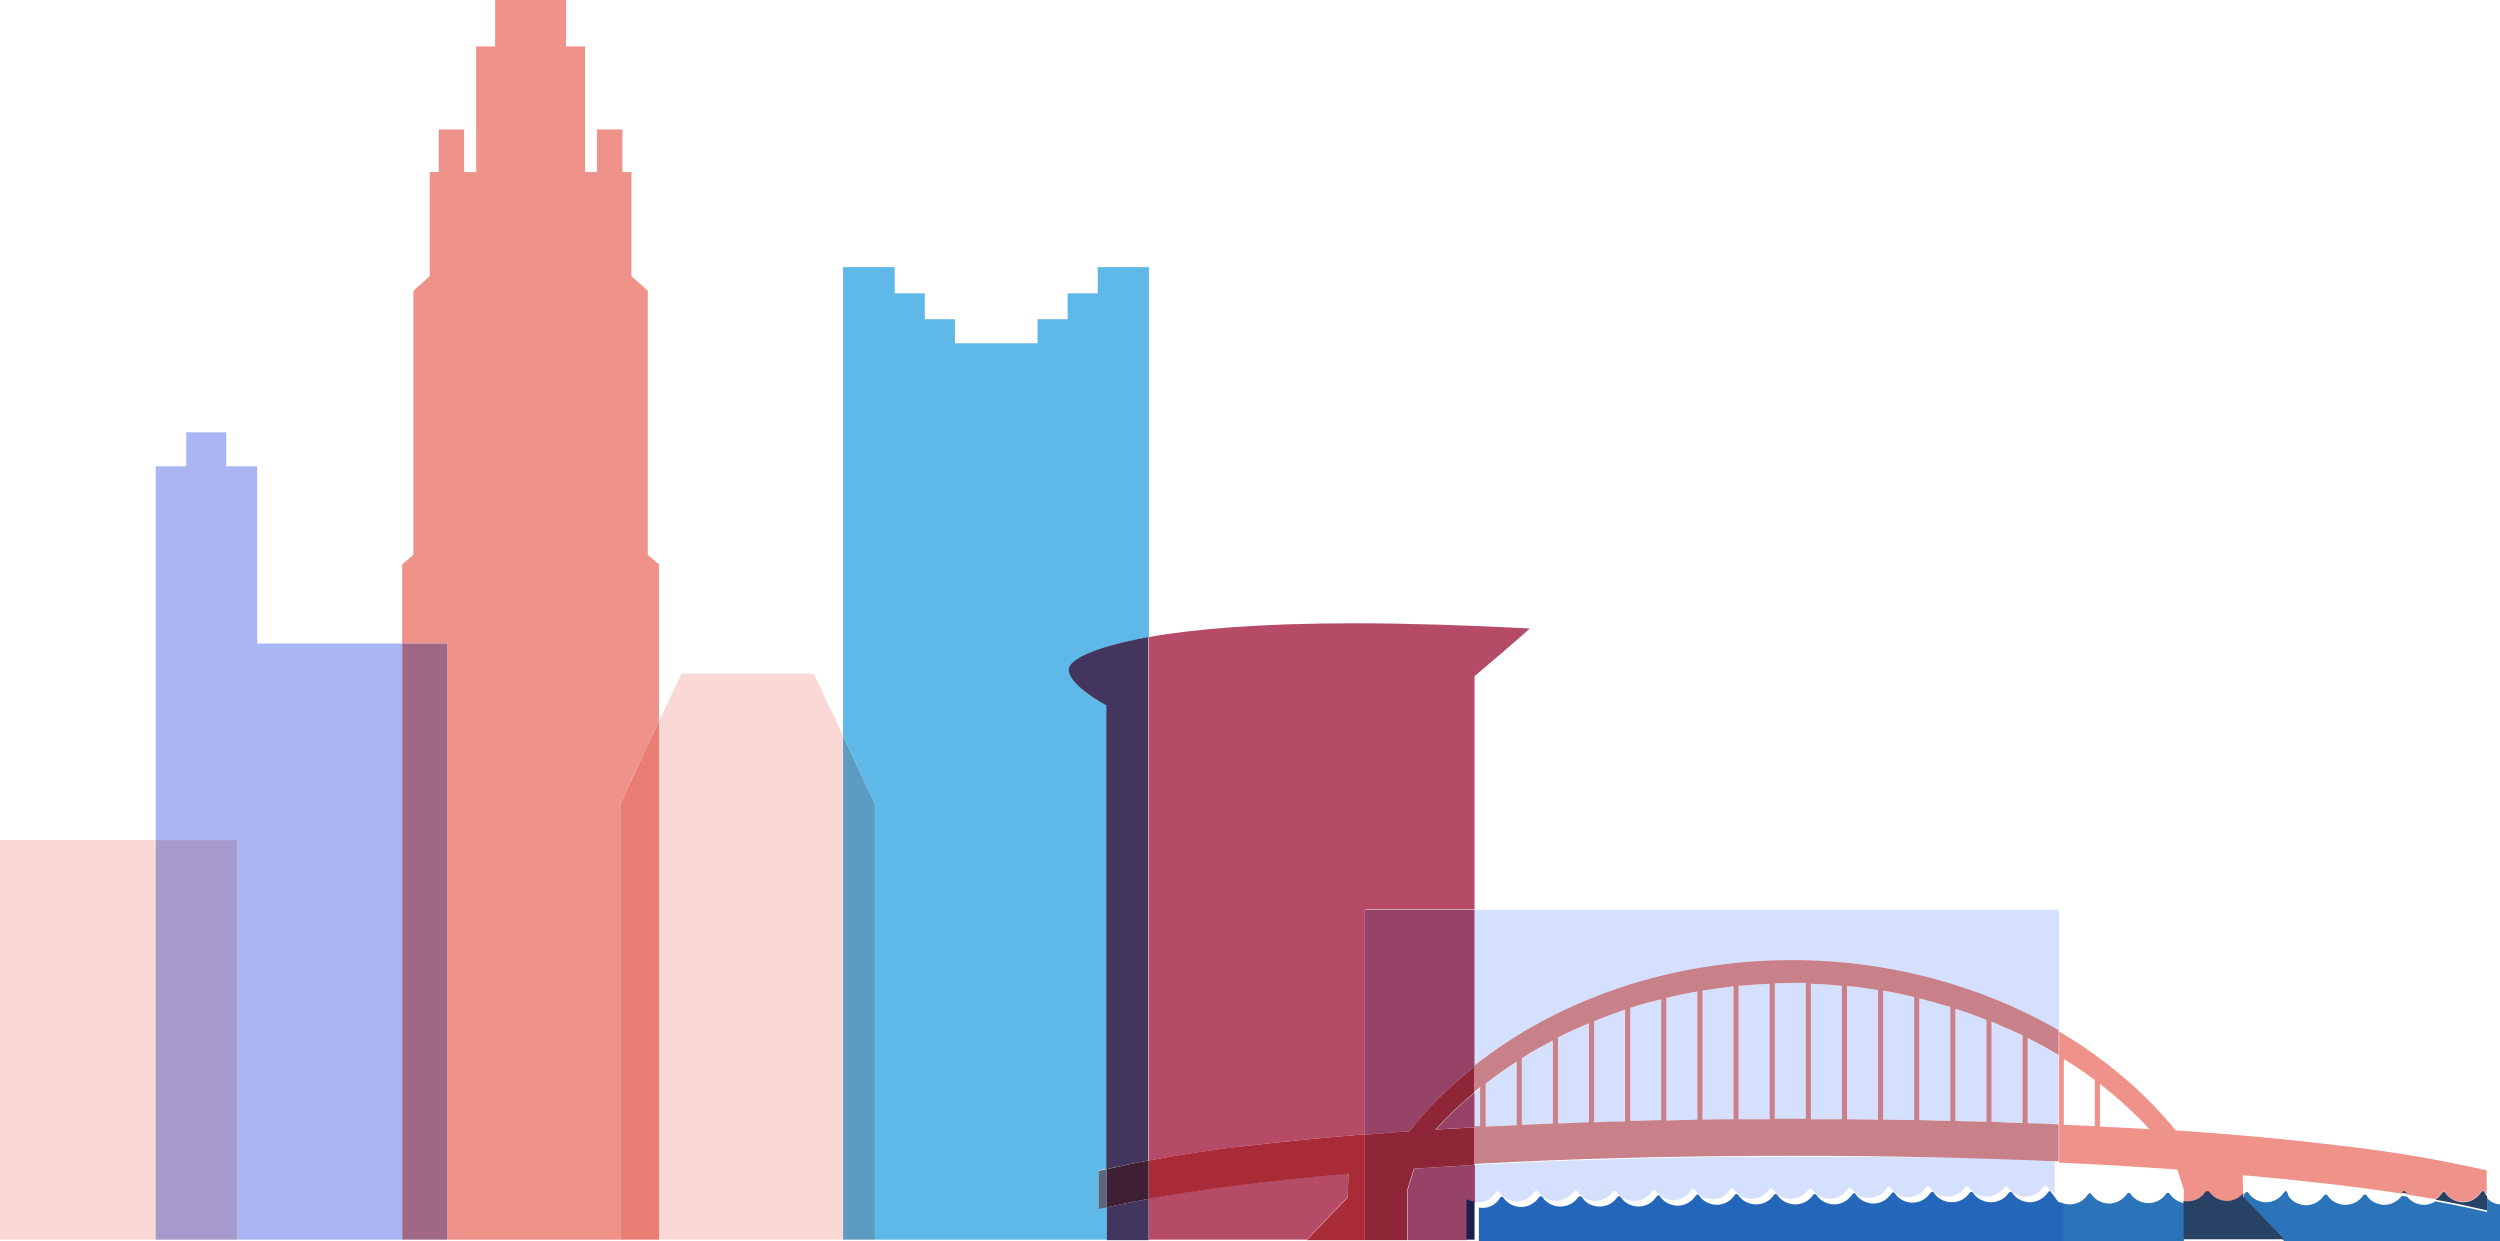 <?xml version="1.0" encoding="utf-8"?>
<!-- Generator: Adobe Illustrator 23.0.0, SVG Export Plug-In . SVG Version: 6.00 Build 0)  -->
<svg version="1.1" id="Layer_1" xmlns="http://www.w3.org/2000/svg" xmlns:xlink="http://www.w3.org/1999/xlink" x="0px" y="0px"
	 viewBox="0 0 581.2 288.5" style="enable-background:new 0 0 581.2 288.5;" xml:space="preserve">
<style type="text/css">
	.st0{fill:#2B74BA;}
	.st1{fill:#5EB8E8;}
	.st2{fill:#F9D8D5;}
	.st3{fill:#5C9CC2;}
	.st4{fill:#B54B67;}
	.st5{fill:#43365E;}
	.st6{fill:#EF928A;}
	.st7{fill:#284265;}
	.st8{fill:#58697E;}
	.st9{fill:#AA2B38;}
	.st10{fill:#3F1F33;}
	.st11{fill:#D5E0FE;}
	.st12{fill:#2466B9;}
	.st13{fill:#974267;}
	.st14{fill:#1A1E4B;}
	.st15{fill:#C88089;}
	.st16{fill:#8E2638;}
	.st17{fill:#E97C73;}
	.st18{fill:#AAB5F3;}
	.st19{fill:#9F6884;}
	.st20{fill:#A699CB;}
</style>
<title>focus-groups-COLUMBUS</title>
<g>
	<path class="st0" d="M531.4,276.9c-0.1,0-0.2,0-0.2,0.1l-0.2,0.2c-1,1.5-2.6,2.3-4.2,2.3c-0.9,0-1.9-0.3-2.7-0.8
		c-0.6-0.4-1.1-0.9-1.4-1.4c-0.1-0.1-0.2-0.2-0.4-0.2c-0.1,0-0.2,0-0.2,0.1l-0.2,0.2c-0.1,0.2-0.2,0.3-0.3,0.5l0,0.8l9.5,9.9h-23.4
		v-8.9c-0.7-0.1-1.3-0.4-1.9-0.8c-0.6-0.4-1.1-0.9-1.4-1.4c-0.1-0.1-0.2-0.2-0.4-0.2c0,0,0,0,0,0c0,0,0,0,0,0
		c-0.2,0-0.3,0.1-0.4,0.2c-1,1.5-2.6,2.2-4.2,2.2c-0.9,0-1.9-0.3-2.7-0.8c-0.6-0.4-1.1-0.9-1.4-1.4c-0.1-0.1-0.2-0.2-0.4-0.2
		c0,0,0,0,0,0c0,0,0,0,0,0c-0.2,0-0.3,0.1-0.4,0.2c-1,1.5-2.6,2.3-4.2,2.3c-0.9,0-1.9-0.3-2.7-0.8c-0.6-0.4-1.1-0.9-1.4-1.4
		c-0.1-0.1-0.2-0.2-0.4-0.2c-0.1,0-0.2,0-0.2,0.1l-0.2,0.2c-1,1.5-2.6,2.3-4.2,2.3c-0.8,0-1.6-0.2-2.4-0.6v9.4H342.8h-1.9v0.3h240.3
		v-9.1c-1.2-0.1-2.3-0.6-3-1.5v3.3c-3.4-0.8-7.4-1.7-12-2.5c-0.8,0.5-1.7,0.8-2.7,0.8c-0.9,0-1.9-0.3-2.7-0.8
		c-0.4-0.3-0.8-0.6-1.2-1.1c-0.4-0.1-0.8-0.1-1.2-0.2c-1,1.3-2.5,2.1-4.1,2.1c-0.9,0-1.9-0.3-2.7-0.8c-0.6-0.4-1.1-0.9-1.4-1.4
		c-0.1-0.1-0.2-0.2-0.4-0.2c0,0,0,0,0,0c0,0,0,0,0,0c-0.2,0-0.3,0.1-0.4,0.2c-1,1.5-2.6,2.2-4.2,2.2c-0.9,0-1.9-0.3-2.7-0.8
		c-0.6-0.4-1.1-0.9-1.4-1.4c-0.1-0.1-0.2-0.2-0.4-0.2c0,0,0,0,0,0c0,0,0,0,0,0c-0.2,0-0.3,0.1-0.4,0.2c-1,1.5-2.6,2.3-4.2,2.3
		c-0.9,0-1.9-0.3-2.7-0.8c-0.6-0.4-1.1-0.9-1.4-1.4C531.7,277,531.6,276.9,531.4,276.9"/>
	<path class="st1" d="M267,62.1h-11.8v6.1h-7v6h-7v5.6h-9.6h0h-9.6v-5.6h-7v-6h-7v-6.1H196v109l7.4,15.8v101.3H196h71h-9.7v-7.6
		c-0.6,0.1-1.3,0.3-1.9,0.4v-8.9c0.6-0.1,1.2-0.3,1.9-0.4V164c0,0-9.4-5-8.7-8.7c0.3-1.7,5-4.8,18.5-7.2V62.1"/>
	<polyline class="st2" points="189.2,156.6 176,156.6 171.6,156.6 158.4,156.6 153.2,167.7 153.2,288.2 144.2,288.2 156,288.2 
		168.7,288.2 179,288.2 187.3,288.2 196,288.2 196,171.1 189.2,156.6 	"/>
	<polyline class="st3" points="196,171.1 196,288.2 203.4,288.2 203.4,186.9 196,171.1 	"/>
	<path class="st4" d="M314.9,144.9c-22.3,0-37.7,1.4-47.9,3.2v121.7c7.5-1.4,15.1-2.5,22.7-3.4c8.5-1,17.8-1.9,27.6-2.7v-52.3h25.5
		v-54.2c0,0,13.1-11.1,12.8-11.1C340,145.3,326.5,144.9,314.9,144.9"/>
	<path class="st5" d="M267,148.1c-13.4,2.4-18.1,5.4-18.5,7.2c-0.7,3.7,8.7,8.7,8.7,8.7v107.8c3.2-0.7,6.5-1.4,9.7-2V148.1"/>
	<path class="st4" d="M313.5,272.8c-19.1,1.6-34.6,3.7-46.5,5.8v9.6h73.9h-13.7h-23.4l9.5-9.9L313.5,272.8"/>
	<path class="st5" d="M267,278.7c-3.6,0.7-6.8,1.3-9.7,2v7.6h9.7V278.7"/>
	<path class="st6" d="M488.2,261.9V252c4.1,3.2,8,6.7,11.5,10.5C496,262.3,492.1,262.1,488.2,261.9L488.2,261.9 M487,261.8
		c-2.4-0.1-4.8-0.2-7.2-0.3v-15.3c2.5,1.5,4.9,3.2,7.2,4.9V261.8 M478.7,239.8v30.5c9.7,0.4,18.9,1,27.5,1.6l1.5,4.7v2.9
		c0.3,0.1,0.6,0.1,0.9,0.1c1.6,0,3.2-0.8,4.2-2.2c0.1-0.1,0.2-0.2,0.4-0.2c0,0,0,0,0,0c0,0,0,0,0,0c0.2,0,0.3,0.1,0.4,0.2
		c0.4,0.6,0.9,1.1,1.4,1.4c0.8,0.6,1.8,0.8,2.7,0.8c1.4,0,2.9-0.6,3.8-1.8l-0.1-4.6c14.4,1.3,26.7,2.7,37,4.3c0-0.1,0.1-0.1,0.1-0.2
		c0.1-0.1,0.2-0.2,0.4-0.2c0,0,0,0,0,0c0,0,0,0,0,0c0.2,0,0.3,0.1,0.4,0.2c0.1,0.1,0.2,0.3,0.3,0.4c2.3,0.4,4.5,0.7,6.6,1.1
		c0.6-0.4,1.1-0.9,1.5-1.5l0.2-0.2c0.1,0,0.2-0.1,0.2-0.1c0.2,0,0.3,0.1,0.4,0.2c0.4,0.6,0.9,1.1,1.4,1.4c0.8,0.6,1.8,0.8,2.7,0.8
		c1.6,0,3.2-0.8,4.2-2.3l0.2-0.2c0.1,0,0.2-0.1,0.2-0.1c0.2,0,0.3,0.1,0.4,0.2c0.1,0.3,0.3,0.5,0.5,0.7v-5.6
		c-11.3-2.6-22.8-4.5-34.4-5.8c-11.5-1.4-24.2-2.6-37.9-3.5C498.5,253.8,489.2,246,478.7,239.8"/>
	<path class="st7" d="M513.1,276.9C513.1,276.9,513.1,276.9,513.1,276.9C513.1,276.9,513.1,276.9,513.1,276.9
		c-0.2,0-0.3,0.1-0.4,0.2c-1,1.5-2.6,2.2-4.2,2.2c-0.3,0-0.6,0-0.9-0.1v8.9H531l-9.5-9.9l0-0.8c-1,1.2-2.4,1.8-3.8,1.8
		c-0.9,0-1.9-0.3-2.7-0.8c-0.6-0.4-1.1-0.9-1.4-1.4C513.4,277,513.3,276.9,513.1,276.9 M558.9,276.9
		C558.9,276.9,558.9,276.9,558.9,276.9C558.9,276.9,558.9,276.9,558.9,276.9c-0.2,0-0.3,0.1-0.4,0.2c0,0.1-0.1,0.1-0.1,0.2
		c0.4,0.1,0.8,0.1,1.2,0.2c-0.1-0.1-0.2-0.2-0.3-0.4C559.2,277,559.1,276.9,558.9,276.9 M577.2,276.9c-0.1,0-0.2,0-0.2,0.1l-0.2,0.2
		c-1,1.5-2.6,2.3-4.2,2.3c-0.9,0-1.9-0.3-2.7-0.8c-0.6-0.4-1.1-0.9-1.4-1.4c-0.1-0.1-0.2-0.2-0.4-0.2c-0.1,0-0.2,0-0.2,0.1l-0.2,0.2
		c-0.4,0.6-0.9,1.1-1.5,1.5c4.5,0.8,8.5,1.7,12,2.5v-3.3c-0.2-0.2-0.4-0.5-0.5-0.7C577.6,277,577.4,276.9,577.2,276.9"/>
	<path class="st8" d="M257.3,271.8c-0.6,0.1-1.2,0.3-1.9,0.4v8.9c0.6-0.1,1.2-0.3,1.9-0.4V271.8"/>
	<path class="st9" d="M317.3,263.7c-9.8,0.8-19.1,1.7-27.6,2.7c-7.6,0.8-15.2,2-22.7,3.4v8.9c11.9-2.1,27.4-4.2,46.5-5.8l-0.2,5.5
		l-9.5,9.9h23.4h-9.9V263.7"/>
	<path class="st10" d="M267,269.8c-3.3,0.6-6.5,1.3-9.7,2v8.9c2.9-0.7,6.2-1.3,9.7-2V269.8"/>
	<path class="st11" d="M416.8,268.9c-27.6,0-52.4,0.7-74,1.9v8.6c0.3,0,0.5,0.1,0.8,0.1c0,0,0,0,0,0c0.1,0,0.2,0,0.2,0
		c1.6,0,3.1-0.9,3.9-2.3l0.2-0.2c0.1,0,0.2-0.1,0.2-0.1c0.2,0,0.3,0.1,0.4,0.2c0.4,0.6,0.9,1.1,1.4,1.4c0.8,0.6,1.8,0.8,2.7,0.8
		c1.6,0,3.2-0.8,4.2-2.3c0.1-0.1,0.2-0.2,0.4-0.2c0,0,0,0,0,0c0,0,0,0,0,0c0.2,0,0.3,0.1,0.4,0.2c0.4,0.6,0.9,1.1,1.4,1.4
		c0.8,0.6,1.8,0.8,2.7,0.8c1.6,0,3.2-0.8,4.2-2.2c0.1-0.1,0.2-0.2,0.4-0.2c0,0,0,0,0,0c0,0,0,0,0,0c0.2,0,0.3,0.1,0.4,0.2
		c0.4,0.6,0.9,1.1,1.4,1.4c0.8,0.6,1.8,0.8,2.7,0.8c1.6,0,3.2-0.8,4.2-2.2c0.1-0.1,0.2-0.2,0.4-0.2c0,0,0,0,0,0c0,0,0,0,0,0
		c0.2,0,0.3,0.1,0.4,0.2c0.4,0.6,0.9,1.1,1.4,1.4c0.8,0.6,1.8,0.8,2.7,0.8c1.6,0,3.2-0.8,4.2-2.3l0.2-0.2c0.1,0,0.2-0.1,0.2-0.1
		c0.2,0,0.3,0.1,0.4,0.2c0.4,0.6,0.9,1.1,1.4,1.4c0.8,0.6,1.8,0.8,2.7,0.8c1.6,0,3.2-0.8,4.2-2.3l0.2-0.2c0.1,0,0.2-0.1,0.2-0.1
		c0.2,0,0.3,0.1,0.4,0.2c0.4,0.6,0.9,1.1,1.4,1.4c0.8,0.6,1.8,0.8,2.7,0.8c1.6,0,3.2-0.8,4.2-2.3c0.1-0.1,0.2-0.2,0.4-0.2
		c0,0,0,0,0,0c0,0,0,0,0,0c0.2,0,0.3,0.1,0.4,0.2c0.4,0.6,0.9,1.1,1.4,1.4c0.8,0.6,1.8,0.8,2.7,0.8c1.6,0,3.2-0.8,4.2-2.2
		c0.1-0.1,0.2-0.2,0.4-0.2c0,0,0,0,0,0c0,0,0,0,0,0c0.2,0,0.3,0.1,0.4,0.2c0.4,0.6,0.9,1.1,1.4,1.4c0.8,0.6,1.8,0.8,2.7,0.8
		c1.6,0,3.2-0.8,4.2-2.2c0.1-0.1,0.2-0.2,0.4-0.2c0,0,0,0,0,0c0,0,0,0,0,0c0.2,0,0.3,0.1,0.4,0.2c0.4,0.6,0.9,1.1,1.4,1.4
		c0.8,0.6,1.8,0.8,2.7,0.8c1.6,0,3.2-0.8,4.2-2.3l0.2-0.2c0.1,0,0.2-0.1,0.2-0.1c0.2,0,0.3,0.1,0.4,0.2c0.4,0.6,0.9,1.1,1.4,1.4
		c0.8,0.6,1.8,0.8,2.7,0.8c1.6,0,3.2-0.8,4.2-2.3l0.2-0.2c0.1,0,0.2-0.1,0.2-0.1c0.2,0,0.3,0.1,0.4,0.2c0.4,0.6,0.9,1.1,1.4,1.4
		c0.8,0.6,1.8,0.8,2.7,0.8c1.6,0,3.2-0.8,4.2-2.3c0.1-0.1,0.2-0.2,0.4-0.2c0,0,0,0,0,0c0,0,0,0,0,0c0.2,0,0.3,0.1,0.4,0.2
		c0.4,0.6,0.9,1.1,1.4,1.4c0.8,0.6,1.8,0.8,2.7,0.8c1.6,0,3.2-0.8,4.2-2.2c0.1-0.1,0.2-0.2,0.4-0.2c0,0,0,0,0,0c0,0,0,0,0,0
		c0.2,0,0.3,0.1,0.4,0.2c0.4,0.6,0.9,1.1,1.4,1.4c0.8,0.6,1.8,0.8,2.7,0.8c1.6,0,3.2-0.8,4.2-2.2c0.1-0.1,0.2-0.2,0.4-0.2
		c0,0,0,0,0,0c0,0,0,0,0,0c0.2,0,0.3,0.1,0.4,0.2c0.4,0.6,0.9,1.1,1.4,1.4c0.8,0.6,1.8,0.8,2.7,0.8c1.6,0,3.2-0.8,4.2-2.3l0.2-0.2
		c0.1,0,0.2-0.1,0.2-0.1c0.2,0,0.3,0.1,0.4,0.2c0.4,0.6,0.9,1.1,1.4,1.4c0.1,0.1,0.2,0.2,0.4,0.2v-8.6
		C460,269.4,439.4,268.9,416.8,268.9 M344.2,252.9c-0.5,0.4-0.9,0.8-1.4,1.2v8.1c0.5,0,0.9,0,1.4-0.1V252.9 M352.6,246.8
		c-2.5,1.6-4.9,3.3-7.2,5.1v10l7.2-0.3V246.8 M361,241.9c-2.5,1.3-4.8,2.7-7.2,4.1v15.5l7.2-0.3V241.9 M471.4,241.4v19.8
		c2.4,0.1,4.8,0.2,7.2,0.3v-16.1C476.3,244,473.9,242.7,471.4,241.4 M369.4,237.9c-2.4,1-4.8,2.1-7.2,3.3v20l7.2-0.2V237.9
		 M463,237.5v23.3l7.2,0.3v-20.3C467.9,239.6,465.5,238.5,463,237.5 M377.8,234.7c-2.4,0.8-4.8,1.7-7.2,2.7v23.5
		c2.4-0.1,4.8-0.1,7.2-0.2V234.7 M454.6,234.5v26.1l7.2,0.2V237C459.5,236.1,457.1,235.3,454.6,234.5 M386.2,232.3
		c-2.4,0.6-4.8,1.2-7.2,2v26.3l7.2-0.2V232.3 M446.2,232.1v28.3l7.2,0.2v-26.5C451.1,233.3,448.7,232.7,446.2,232.1 M394.6,230.5
		c-2.4,0.4-4.8,0.9-7.2,1.5v28.5l7.2-0.1V230.5 M437.8,230.3v30l7.2,0.1v-28.6C442.6,231.2,440.2,230.7,437.8,230.3 M403,229.3
		c-2.4,0.3-4.8,0.6-7.2,1v30c2.4-0.1,4.8-0.1,7.2-0.1V229.3 M429.4,229.2v31l7.2,0.1v-30.1C434.2,229.7,431.8,229.4,429.4,229.2
		 M411.4,228.7c-2.4,0.1-4.8,0.3-7.2,0.5v31h7.2V228.7 M421,228.7v31.5c2.4,0,4.8,0,7.2,0v-31C425.8,228.9,423.4,228.8,421,228.7
		 M419.8,228.5c-1,0-2,0-3,0c-1.4,0-2.8,0.1-4.2,0.1v31.6h7.2L419.8,228.5 M478.7,211.5H342.8v36.4c19.7-15.7,45.9-24.6,74-24.6
		c22.4,0,44,6,61.9,16.5V211.5"/>
	<path class="st12" d="M476.5,276.9c-0.1,0-0.2,0-0.2,0.1l-0.2,0.2c-1,1.5-2.6,2.3-4.2,2.3c-0.9,0-1.9-0.3-2.7-0.8
		c-0.6-0.4-1.1-0.9-1.4-1.4c-0.1-0.1-0.2-0.2-0.4-0.2c0,0,0,0,0,0c0,0,0,0,0,0c-0.2,0-0.3,0.1-0.4,0.2c-1,1.5-2.6,2.2-4.2,2.2
		c-0.9,0-1.9-0.3-2.7-0.8c-0.6-0.4-1.1-0.9-1.4-1.4c-0.1-0.1-0.2-0.2-0.4-0.2c0,0,0,0,0,0c0,0,0,0,0,0c-0.2,0-0.3,0.1-0.4,0.2
		c-1,1.5-2.6,2.2-4.2,2.2c-0.9,0-1.9-0.3-2.7-0.8c-0.6-0.4-1.1-0.9-1.4-1.4c-0.1-0.1-0.2-0.2-0.4-0.2c0,0,0,0,0,0c0,0,0,0,0,0
		c-0.2,0-0.3,0.1-0.4,0.2c-1,1.5-2.6,2.3-4.2,2.3c-0.9,0-1.9-0.3-2.7-0.8c-0.6-0.4-1.1-0.9-1.4-1.4c-0.1-0.1-0.2-0.2-0.4-0.2
		c-0.1,0-0.2,0-0.2,0.1l-0.2,0.2c-1,1.5-2.6,2.3-4.2,2.3c-0.9,0-1.9-0.3-2.7-0.8c-0.6-0.4-1.1-0.9-1.4-1.4c-0.1-0.1-0.2-0.2-0.4-0.2
		c-0.1,0-0.2,0-0.2,0.1l-0.2,0.2c-1,1.5-2.6,2.3-4.2,2.3c-0.9,0-1.9-0.3-2.7-0.8c-0.6-0.4-1.1-0.9-1.4-1.4c-0.1-0.1-0.2-0.2-0.4-0.2
		c0,0,0,0,0,0c0,0,0,0,0,0c-0.2,0-0.3,0.1-0.4,0.2c-1,1.5-2.6,2.2-4.2,2.2c-0.9,0-1.9-0.3-2.7-0.8c-0.6-0.4-1.1-0.9-1.4-1.4
		c-0.1-0.1-0.2-0.2-0.4-0.2c0,0,0,0,0,0c0,0,0,0,0,0c-0.2,0-0.3,0.1-0.4,0.2c-1,1.5-2.6,2.2-4.2,2.2c-0.9,0-1.9-0.3-2.7-0.8
		c-0.6-0.4-1.1-0.9-1.4-1.4c-0.1-0.1-0.2-0.2-0.4-0.2c0,0,0,0,0,0c0,0,0,0,0,0c-0.2,0-0.3,0.1-0.4,0.2c-1,1.5-2.6,2.3-4.2,2.3
		c-0.9,0-1.9-0.3-2.7-0.8c-0.6-0.4-1.1-0.9-1.4-1.4c-0.1-0.1-0.2-0.2-0.4-0.2c-0.1,0-0.2,0-0.2,0.1l-0.2,0.2c-1,1.5-2.6,2.3-4.2,2.3
		c-0.9,0-1.9-0.3-2.7-0.8c-0.6-0.4-1.1-0.9-1.4-1.4c-0.1-0.1-0.2-0.2-0.4-0.2c-0.1,0-0.2,0-0.2,0.1l-0.2,0.2c-1,1.5-2.6,2.3-4.2,2.3
		c-0.9,0-1.9-0.3-2.7-0.8c-0.6-0.4-1.1-0.9-1.4-1.4c-0.1-0.1-0.2-0.2-0.4-0.2c0,0,0,0,0,0c0,0,0,0,0,0c-0.2,0-0.3,0.1-0.4,0.2
		c-1,1.5-2.6,2.2-4.2,2.2c-0.9,0-1.9-0.3-2.7-0.8c-0.6-0.4-1-0.9-1.4-1.4c-0.1-0.1-0.2-0.2-0.4-0.2c0,0,0,0,0,0c0,0,0,0,0,0
		c-0.2,0-0.3,0.1-0.4,0.2c-1,1.5-2.6,2.2-4.2,2.2c-0.9,0-1.9-0.3-2.7-0.8c-0.6-0.4-1.1-0.9-1.4-1.4c-0.1-0.1-0.2-0.2-0.4-0.2
		c0,0,0,0,0,0c0,0,0,0,0,0c-0.2,0-0.3,0.1-0.4,0.2c-1,1.5-2.6,2.3-4.2,2.3c-0.9,0-1.9-0.3-2.7-0.8c-0.6-0.4-1.1-0.9-1.4-1.4
		c-0.1-0.1-0.2-0.2-0.4-0.2c-0.1,0-0.2,0-0.2,0.1l-0.2,0.2c-0.8,1.4-2.3,2.3-3.9,2.3c-0.1,0-0.2,0-0.2,0c0,0,0,0,0,0
		c-0.3,0-0.5,0-0.8-0.1v8.9h135.9v-9.4c-0.1-0.1-0.2-0.1-0.4-0.2c-0.6-0.4-1.1-0.9-1.4-1.4C476.8,277,476.6,276.9,476.5,276.9"/>
	<path class="st13" d="M342.8,270.8c-4.8,0.3-9.5,0.6-14,0.9l-1.5,4.8v11.8h13.7v-9.5c0.6,0.3,1.2,0.6,1.9,0.7V270.8 M342.8,254
		c-3.2,2.7-6.2,5.5-9,8.6c2.9-0.2,6-0.4,9-0.5V254 M342.8,211.5h-25.5v52.3c3.4-0.3,6.8-0.5,10.3-0.8c4.5-5.5,9.6-10.6,15.2-15.1
		V211.5"/>
	<path class="st14" d="M340.9,278.7v9.5h1.9v-8.9C342.1,279.3,341.5,279,340.9,278.7"/>
	<path class="st15" d="M345.4,261.9v-10c2.3-1.8,4.7-3.5,7.2-5.1v14.8L345.4,261.9 M353.8,261.5V246c2.3-1.5,4.7-2.8,7.2-4.1v19.3
		L353.8,261.5 M478.6,261.4c-2.4-0.1-4.8-0.2-7.2-0.3v-19.8c2.5,1.3,4.9,2.6,7.2,4V261.4 M362.2,261.2v-20c2.3-1.2,4.7-2.3,7.2-3.3
		v23L362.2,261.2 M470.2,261.1l-7.2-0.3v-23.3c2.4,1,4.8,2.1,7.2,3.2V261.1 M370.6,260.9v-23.5c2.4-1,4.7-1.8,7.2-2.7v26
		C375.4,260.7,373,260.8,370.6,260.9 M461.8,260.8l-7.2-0.2v-26.1c2.4,0.8,4.8,1.6,7.2,2.6V260.8 M379,260.6v-26.3
		c2.4-0.8,4.8-1.4,7.2-2v28.1L379,260.6 M453.4,260.6l-7.2-0.2v-28.3c2.4,0.6,4.8,1.3,7.2,2V260.6 M387.4,260.5V232
		c2.4-0.6,4.8-1.1,7.2-1.5v29.8L387.4,260.5 M445,260.4l-7.2-0.1v-30c2.4,0.4,4.8,0.9,7.2,1.5V260.4 M395.8,260.3v-30
		c2.4-0.4,4.8-0.7,7.2-1v30.9C400.6,260.2,398.2,260.2,395.8,260.3 M436.6,260.3l-7.2-0.1v-31c2.4,0.2,4.8,0.6,7.2,1V260.3
		 M404.2,260.2v-31c2.4-0.2,4.8-0.4,7.2-0.5v31.5H404.2 M421,260.2v-31.5c2.4,0.1,4.8,0.2,7.2,0.5v31
		C425.8,260.2,423.4,260.2,421,260.2 M412.6,260.2v-31.6c1.4,0,2.8-0.1,4.2-0.1c1,0,2,0,3,0l0,31.6H412.6 M416.7,223.2
		c-28,0-54.2,8.9-74,24.6v6.1c0.5-0.4,0.9-0.8,1.4-1.2v9.1c-0.5,0-0.9,0-1.4,0.1v8.7c21.6-1.2,46.3-1.9,74-1.9
		c22.6,0,43.3,0.5,61.9,1.3v-30.5C460.8,229.2,439.2,223.2,416.7,223.2"/>
	<path class="st16" d="M342.8,247.9c-5.6,4.5-10.7,9.5-15.2,15.1c-3.5,0.2-6.9,0.5-10.3,0.8v24.5h9.9v-11.8l1.5-4.8
		c4.5-0.3,9.2-0.6,14-0.9v-8.7c-3,0.2-6.1,0.3-9,0.5c2.8-3.1,5.8-5.9,9-8.6V247.9"/>
	<polyline class="st6" points="131.6,0 124.1,0 122.6,0 115.1,0 115.1,10.8 110.7,10.8 110.7,40 107.9,40 107.9,30.1 102,30.1 
		102,40 99.9,40 99.9,64.2 96.1,67.6 96.1,129 93.5,131.2 93.5,149.6 104,149.6 104,288.2 93.5,288.2 144.2,288.2 144.2,186.9 
		153.2,167.7 153.2,131.2 150.6,129 150.6,67.6 146.8,64.2 146.8,40 144.7,40 144.7,30.1 138.8,30.1 138.8,40 136,40 136,10.8 
		131.6,10.8 131.6,0 	"/>
	<polyline class="st17" points="153.2,167.7 144.2,186.9 144.2,288.2 153.2,288.2 153.2,167.7 	"/>
	<polyline class="st18" points="52.6,100.5 43.3,100.5 43.3,108.4 36.2,108.4 36.2,149.6 36.2,195.3 55.2,195.3 55.2,288.2 
		36.2,288.2 93.5,288.2 93.5,149.6 59.8,149.6 59.8,108.4 52.6,108.4 52.6,100.5 	"/>
	<polyline class="st19" points="104,149.6 93.5,149.6 93.5,288.2 104,288.2 104,149.6 	"/>
	<polyline class="st2" points="36.2,195.3 0,195.3 0,288.2 36.2,288.2 36.2,207.1 36.2,195.3 	"/>
	<polyline class="st20" points="55.2,195.3 36.2,195.3 36.2,207.1 36.2,288.2 55.2,288.2 55.2,195.3 	"/>
</g>
</svg>
